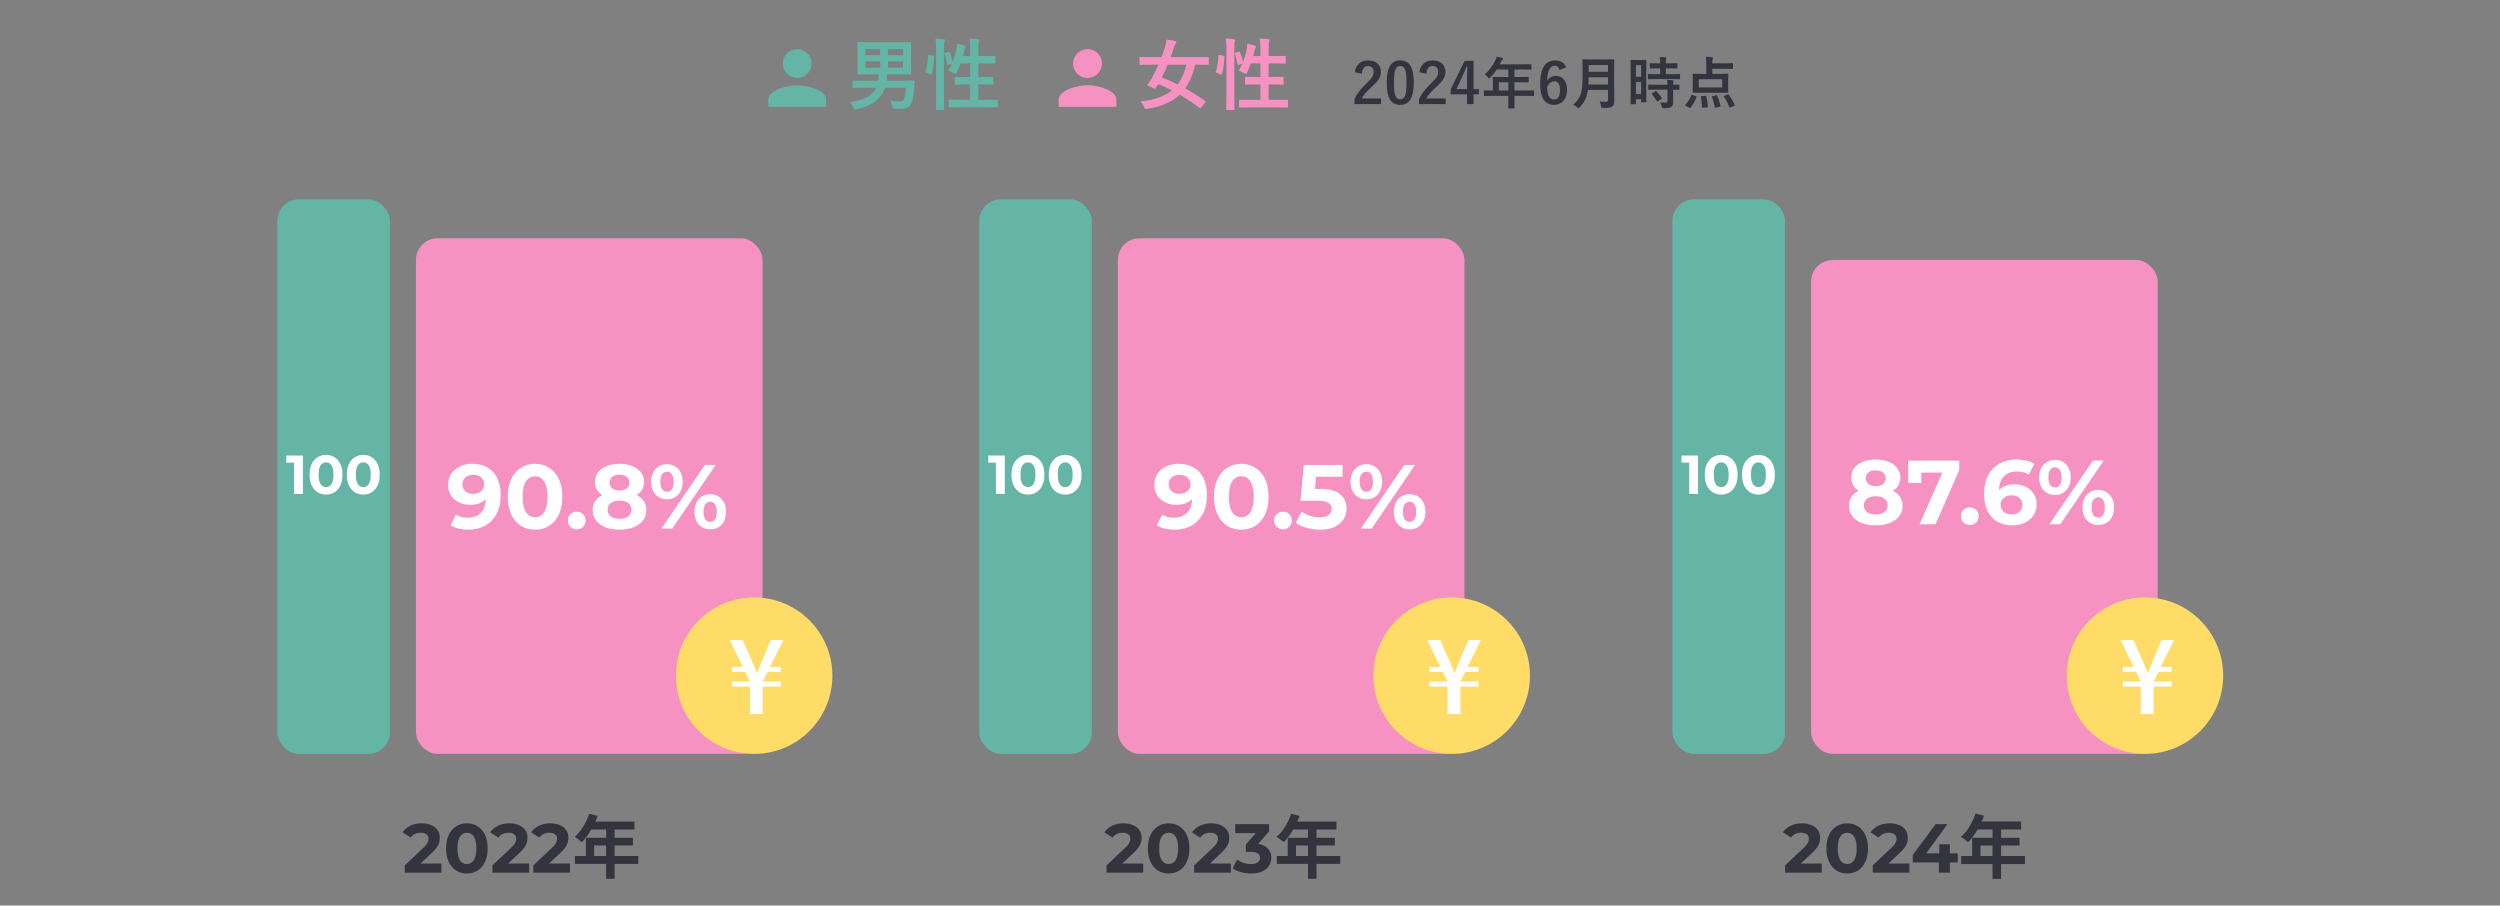 <svg width="577" height="209" viewBox="0 0 577 209" fill="none" xmlns="http://www.w3.org/2000/svg">
<rect x="0" y="0" width="577" height="209" fill="#808080" stroke="none"/>
<mask id="mask0_702_1099" style="mask-type:luminance" maskUnits="userSpaceOnUse" x="0" y="0" width="577" height="209">
<path d="M577 0H0V209H577V0Z" fill="white"/>
</mask>
<g mask="url(#mask0_702_1099)">
<path d="M93.419 201.412V199.732L97.739 195.652C98.08 195.343 98.331 195.065 98.491 194.82C98.651 194.575 98.757 194.351 98.811 194.148C98.875 193.945 98.907 193.759 98.907 193.588C98.907 193.14 98.752 192.799 98.443 192.564C98.144 192.319 97.701 192.196 97.115 192.196C96.645 192.196 96.208 192.287 95.803 192.468C95.408 192.649 95.072 192.932 94.795 193.316L92.907 192.1C93.333 191.46 93.931 190.953 94.699 190.58C95.467 190.207 96.352 190.02 97.355 190.02C98.187 190.02 98.912 190.159 99.531 190.436C100.16 190.703 100.645 191.081 100.987 191.572C101.339 192.063 101.515 192.649 101.515 193.332C101.515 193.695 101.467 194.057 101.371 194.42C101.285 194.772 101.104 195.145 100.827 195.54C100.56 195.935 100.165 196.377 99.643 196.868L96.059 200.244L95.563 199.3H101.883V201.412H93.419ZM107.752 201.604C106.835 201.604 106.013 201.38 105.288 200.932C104.563 200.473 103.992 199.812 103.576 198.948C103.16 198.084 102.952 197.039 102.952 195.812C102.952 194.585 103.16 193.54 103.576 192.676C103.992 191.812 104.563 191.156 105.288 190.708C106.013 190.249 106.835 190.02 107.752 190.02C108.68 190.02 109.501 190.249 110.216 190.708C110.941 191.156 111.512 191.812 111.928 192.676C112.344 193.54 112.552 194.585 112.552 195.812C112.552 197.039 112.344 198.084 111.928 198.948C111.512 199.812 110.941 200.473 110.216 200.932C109.501 201.38 108.68 201.604 107.752 201.604ZM107.752 199.412C108.189 199.412 108.568 199.289 108.888 199.044C109.219 198.799 109.475 198.409 109.656 197.876C109.848 197.343 109.944 196.655 109.944 195.812C109.944 194.969 109.848 194.281 109.656 193.748C109.475 193.215 109.219 192.825 108.888 192.58C108.568 192.335 108.189 192.212 107.752 192.212C107.325 192.212 106.947 192.335 106.616 192.58C106.296 192.825 106.04 193.215 105.848 193.748C105.667 194.281 105.576 194.969 105.576 195.812C105.576 196.655 105.667 197.343 105.848 197.876C106.04 198.409 106.296 198.799 106.616 199.044C106.947 199.289 107.325 199.412 107.752 199.412ZM113.653 201.412V199.732L117.973 195.652C118.314 195.343 118.565 195.065 118.725 194.82C118.885 194.575 118.992 194.351 119.045 194.148C119.109 193.945 119.141 193.759 119.141 193.588C119.141 193.14 118.986 192.799 118.677 192.564C118.378 192.319 117.936 192.196 117.349 192.196C116.88 192.196 116.442 192.287 116.037 192.468C115.642 192.649 115.306 192.932 115.029 193.316L113.141 192.1C113.568 191.46 114.165 190.953 114.933 190.58C115.701 190.207 116.586 190.02 117.589 190.02C118.421 190.02 119.146 190.159 119.765 190.436C120.394 190.703 120.88 191.081 121.221 191.572C121.573 192.063 121.749 192.649 121.749 193.332C121.749 193.695 121.701 194.057 121.605 194.42C121.52 194.772 121.338 195.145 121.061 195.54C120.794 195.935 120.4 196.377 119.877 196.868L116.293 200.244L115.797 199.3H122.117V201.412H113.653ZM123.09 201.412V199.732L127.411 195.652C127.752 195.343 128.003 195.065 128.163 194.82C128.323 194.575 128.429 194.351 128.483 194.148C128.547 193.945 128.579 193.759 128.579 193.588C128.579 193.14 128.424 192.799 128.115 192.564C127.816 192.319 127.373 192.196 126.786 192.196C126.317 192.196 125.88 192.287 125.475 192.468C125.08 192.649 124.744 192.932 124.467 193.316L122.579 192.1C123.005 191.46 123.603 190.953 124.371 190.58C125.139 190.207 126.024 190.02 127.027 190.02C127.859 190.02 128.584 190.159 129.203 190.436C129.832 190.703 130.317 191.081 130.659 191.572C131.011 192.063 131.187 192.649 131.187 193.332C131.187 193.695 131.139 194.057 131.043 194.42C130.957 194.772 130.776 195.145 130.499 195.54C130.232 195.935 129.837 196.377 129.315 196.868L125.731 200.244L125.235 199.3H131.555V201.412H123.09ZM137.12 197.572H139.888V195.14H137.12V197.572ZM147.328 197.572V199.396H141.856V202.82H139.888V199.396H132.688V197.572H135.216V193.364H139.888V191.46H136.464C135.808 192.596 135.04 193.62 134.288 194.372C133.92 194.052 133.104 193.412 132.64 193.14C134.08 191.924 135.312 189.876 136 187.812L137.936 188.308C137.792 188.756 137.616 189.188 137.408 189.62H146.448V191.46H141.856V193.364H146.08V195.14H141.856V197.572H147.328Z" fill="#34343F"/>
<rect x="64" y="46" width="26" height="128" rx="5" fill="#64B5A5"/>
<path d="M67.861 114V105.898L68.747 106.784H66.089V105.138H69.912V114H67.861ZM75.249 114.152C74.524 114.152 73.874 113.975 73.3 113.62C72.726 113.257 72.274 112.734 71.945 112.05C71.616 111.367 71.451 110.54 71.451 109.569C71.451 108.598 71.616 107.771 71.945 107.088C72.274 106.404 72.726 105.885 73.3 105.53C73.874 105.168 74.524 104.986 75.249 104.986C75.984 104.986 76.634 105.168 77.199 105.53C77.773 105.885 78.225 106.404 78.554 107.088C78.883 107.771 79.047 108.598 79.047 109.569C79.047 110.54 78.883 111.367 78.554 112.05C78.225 112.734 77.773 113.257 77.199 113.62C76.634 113.975 75.984 114.152 75.249 114.152ZM75.249 112.418C75.596 112.418 75.895 112.32 76.148 112.126C76.41 111.932 76.612 111.624 76.756 111.202C76.908 110.78 76.984 110.236 76.984 109.569C76.984 108.902 76.908 108.358 76.756 107.936C76.612 107.514 76.41 107.206 76.148 107.012C75.895 106.818 75.596 106.72 75.249 106.72C74.912 106.72 74.612 106.818 74.351 107.012C74.097 107.206 73.895 107.514 73.743 107.936C73.599 108.358 73.528 108.902 73.528 109.569C73.528 110.236 73.599 110.78 73.743 111.202C73.895 111.624 74.097 111.932 74.351 112.126C74.612 112.32 74.912 112.418 75.249 112.418ZM83.842 114.152C83.116 114.152 82.466 113.975 81.892 113.62C81.318 113.257 80.867 112.734 80.538 112.05C80.209 111.367 80.044 110.54 80.044 109.569C80.044 108.598 80.209 107.771 80.538 107.088C80.867 106.404 81.318 105.885 81.892 105.53C82.466 105.168 83.116 104.986 83.842 104.986C84.576 104.986 85.226 105.168 85.791 105.53C86.365 105.885 86.817 106.404 87.146 107.088C87.475 107.771 87.64 108.598 87.64 109.569C87.64 110.54 87.475 111.367 87.146 112.05C86.817 112.734 86.365 113.257 85.791 113.62C85.226 113.975 84.576 114.152 83.842 114.152ZM83.842 112.418C84.188 112.418 84.488 112.32 84.741 112.126C85.002 111.932 85.205 111.624 85.348 111.202C85.5 110.78 85.576 110.236 85.576 109.569C85.576 108.902 85.5 108.358 85.348 107.936C85.205 107.514 85.002 107.206 84.741 107.012C84.488 106.818 84.188 106.72 83.842 106.72C83.504 106.72 83.205 106.818 82.943 107.012C82.69 107.206 82.487 107.514 82.335 107.936C82.192 108.358 82.12 108.902 82.12 109.569C82.12 110.236 82.192 110.78 82.335 111.202C82.487 111.624 82.69 111.932 82.943 112.126C83.205 112.32 83.504 112.418 83.842 112.418Z" fill="white"/>
<rect x="96" y="55" width="80" height="119" rx="5" fill="#F592C1"/>
<path d="M108.985 107.048C110.343 107.048 111.512 107.328 112.492 107.888C113.472 108.448 114.228 109.267 114.76 110.345C115.292 111.409 115.558 112.739 115.558 114.335C115.558 116.029 115.236 117.464 114.592 118.64C113.962 119.816 113.087 120.712 111.967 121.328C110.847 121.944 109.545 122.252 108.061 122.252C107.291 122.252 106.549 122.168 105.835 122C105.121 121.832 104.505 121.58 103.987 121.244L105.247 118.745C105.653 119.025 106.087 119.221 106.549 119.333C107.011 119.431 107.494 119.48 107.998 119.48C109.258 119.48 110.259 119.095 111.001 118.325C111.757 117.555 112.135 116.414 112.135 114.902C112.135 114.65 112.128 114.37 112.114 114.062C112.1 113.754 112.065 113.446 112.009 113.138L112.933 114.02C112.695 114.566 112.359 115.028 111.925 115.406C111.491 115.77 110.987 116.05 110.413 116.246C109.839 116.428 109.195 116.519 108.481 116.519C107.543 116.519 106.689 116.33 105.919 115.952C105.163 115.574 104.554 115.042 104.092 114.356C103.644 113.67 103.42 112.865 103.42 111.941C103.42 110.933 103.665 110.065 104.155 109.337C104.659 108.609 105.331 108.049 106.171 107.657C107.025 107.251 107.963 107.048 108.985 107.048ZM109.195 109.589C108.705 109.589 108.278 109.68 107.914 109.862C107.55 110.03 107.263 110.282 107.053 110.618C106.843 110.94 106.738 111.325 106.738 111.773C106.738 112.445 106.962 112.984 107.41 113.39C107.872 113.782 108.481 113.978 109.237 113.978C109.727 113.978 110.161 113.887 110.539 113.705C110.931 113.509 111.232 113.243 111.442 112.907C111.652 112.571 111.757 112.193 111.757 111.773C111.757 111.353 111.652 110.982 111.442 110.66C111.246 110.324 110.959 110.065 110.581 109.883C110.203 109.687 109.741 109.589 109.195 109.589ZM123.49 122.252C122.286 122.252 121.208 121.958 120.256 121.37C119.304 120.768 118.555 119.9 118.009 118.766C117.463 117.632 117.19 116.26 117.19 114.65C117.19 113.04 117.463 111.668 118.009 110.534C118.555 109.4 119.304 108.539 120.256 107.951C121.208 107.349 122.286 107.048 123.49 107.048C124.708 107.048 125.786 107.349 126.724 107.951C127.676 108.539 128.425 109.4 128.971 110.534C129.517 111.668 129.79 113.04 129.79 114.65C129.79 116.26 129.517 117.632 128.971 118.766C128.425 119.9 127.676 120.768 126.724 121.37C125.786 121.958 124.708 122.252 123.49 122.252ZM123.49 119.375C124.064 119.375 124.561 119.214 124.981 118.892C125.415 118.57 125.751 118.059 125.989 117.359C126.241 116.659 126.367 115.756 126.367 114.65C126.367 113.544 126.241 112.641 125.989 111.941C125.751 111.241 125.415 110.73 124.981 110.408C124.561 110.086 124.064 109.925 123.49 109.925C122.93 109.925 122.433 110.086 121.999 110.408C121.579 110.73 121.243 111.241 120.991 111.941C120.753 112.641 120.634 113.544 120.634 114.65C120.634 115.756 120.753 116.659 120.991 117.359C121.243 118.059 121.579 118.57 121.999 118.892C122.433 119.214 122.93 119.375 123.49 119.375ZM133.108 122.168C132.548 122.168 132.065 121.979 131.659 121.601C131.267 121.209 131.071 120.712 131.071 120.11C131.071 119.508 131.267 119.025 131.659 118.661C132.065 118.283 132.548 118.094 133.108 118.094C133.682 118.094 134.165 118.283 134.557 118.661C134.949 119.025 135.145 119.508 135.145 120.11C135.145 120.712 134.949 121.209 134.557 121.601C134.165 121.979 133.682 122.168 133.108 122.168ZM142.968 122.252C141.736 122.252 140.658 122.07 139.734 121.706C138.81 121.328 138.089 120.803 137.571 120.131C137.053 119.445 136.794 118.647 136.794 117.737C136.794 116.827 137.046 116.057 137.55 115.427C138.068 114.783 138.789 114.3 139.713 113.978C140.637 113.642 141.722 113.474 142.968 113.474C144.228 113.474 145.32 113.642 146.244 113.978C147.182 114.3 147.903 114.783 148.407 115.427C148.925 116.057 149.184 116.827 149.184 117.737C149.184 118.647 148.925 119.445 148.407 120.131C147.889 120.803 147.161 121.328 146.223 121.706C145.299 122.07 144.214 122.252 142.968 122.252ZM142.968 119.753C143.822 119.753 144.494 119.564 144.984 119.186C145.488 118.808 145.74 118.29 145.74 117.632C145.74 116.974 145.488 116.463 144.984 116.099C144.494 115.721 143.822 115.532 142.968 115.532C142.128 115.532 141.463 115.721 140.973 116.099C140.483 116.463 140.238 116.974 140.238 117.632C140.238 118.29 140.483 118.808 140.973 119.186C141.463 119.564 142.128 119.753 142.968 119.753ZM142.968 115.196C141.834 115.196 140.84 115.042 139.986 114.734C139.146 114.426 138.488 113.978 138.012 113.39C137.55 112.788 137.319 112.074 137.319 111.248C137.319 110.38 137.557 109.638 138.033 109.022C138.509 108.392 139.174 107.909 140.028 107.573C140.882 107.223 141.862 107.048 142.968 107.048C144.102 107.048 145.089 107.223 145.929 107.573C146.783 107.909 147.448 108.392 147.924 109.022C148.414 109.638 148.659 110.38 148.659 111.248C148.659 112.074 148.421 112.788 147.945 113.39C147.483 113.978 146.825 114.426 145.971 114.734C145.117 115.042 144.116 115.196 142.968 115.196ZM142.968 113.201C143.682 113.201 144.242 113.04 144.648 112.718C145.068 112.396 145.278 111.955 145.278 111.395C145.278 110.807 145.061 110.352 144.627 110.03C144.207 109.708 143.654 109.547 142.968 109.547C142.296 109.547 141.75 109.708 141.33 110.03C140.91 110.352 140.7 110.807 140.7 111.395C140.7 111.955 140.903 112.396 141.309 112.718C141.715 113.04 142.268 113.201 142.968 113.201ZM152.657 122L162.695 107.3H165.194L155.156 122H152.657ZM153.938 115.238C153.224 115.238 152.594 115.077 152.048 114.755C151.502 114.419 151.068 113.95 150.746 113.348C150.438 112.732 150.284 112.011 150.284 111.185C150.284 110.359 150.438 109.645 150.746 109.043C151.068 108.441 151.502 107.972 152.048 107.636C152.594 107.3 153.224 107.132 153.938 107.132C154.652 107.132 155.282 107.3 155.828 107.636C156.374 107.972 156.801 108.441 157.109 109.043C157.417 109.645 157.571 110.359 157.571 111.185C157.571 112.011 157.417 112.732 157.109 113.348C156.801 113.95 156.374 114.419 155.828 114.755C155.282 115.077 154.652 115.238 153.938 115.238ZM153.938 113.516C154.4 113.516 154.771 113.327 155.051 112.949C155.331 112.557 155.471 111.969 155.471 111.185C155.471 110.401 155.331 109.82 155.051 109.442C154.771 109.05 154.4 108.854 153.938 108.854C153.49 108.854 153.119 109.05 152.825 109.442C152.545 109.82 152.405 110.401 152.405 111.185C152.405 111.955 152.545 112.536 152.825 112.928C153.119 113.32 153.49 113.516 153.938 113.516ZM163.913 122.168C163.213 122.168 162.583 122.007 162.023 121.685C161.477 121.349 161.05 120.88 160.742 120.278C160.434 119.662 160.28 118.941 160.28 118.115C160.28 117.289 160.434 116.575 160.742 115.973C161.05 115.371 161.477 114.902 162.023 114.566C162.583 114.23 163.213 114.062 163.913 114.062C164.641 114.062 165.278 114.23 165.824 114.566C166.37 114.902 166.797 115.371 167.105 115.973C167.413 116.575 167.567 117.289 167.567 118.115C167.567 118.941 167.413 119.662 167.105 120.278C166.797 120.88 166.37 121.349 165.824 121.685C165.278 122.007 164.641 122.168 163.913 122.168ZM163.913 120.446C164.375 120.446 164.746 120.257 165.026 119.879C165.306 119.487 165.446 118.899 165.446 118.115C165.446 117.345 165.306 116.764 165.026 116.372C164.746 115.98 164.375 115.784 163.913 115.784C163.465 115.784 163.094 115.98 162.8 116.372C162.52 116.75 162.38 117.331 162.38 118.115C162.38 118.899 162.52 119.487 162.8 119.879C163.094 120.257 163.465 120.446 163.913 120.446Z" fill="white"/>
<path d="M255.387 201.412V199.732L259.707 195.652C260.049 195.343 260.299 195.065 260.459 194.82C260.619 194.575 260.726 194.351 260.779 194.148C260.843 193.945 260.875 193.759 260.875 193.588C260.875 193.14 260.721 192.799 260.411 192.564C260.113 192.319 259.67 192.196 259.083 192.196C258.614 192.196 258.177 192.287 257.771 192.468C257.377 192.649 257.041 192.932 256.763 193.316L254.875 192.1C255.302 191.46 255.899 190.953 256.667 190.58C257.435 190.207 258.321 190.02 259.323 190.02C260.155 190.02 260.881 190.159 261.499 190.436C262.129 190.703 262.614 191.081 262.955 191.572C263.307 192.063 263.483 192.649 263.483 193.332C263.483 193.695 263.435 194.057 263.339 194.42C263.254 194.772 263.073 195.145 262.795 195.54C262.529 195.935 262.134 196.377 261.611 196.868L258.027 200.244L257.531 199.3H263.851V201.412H255.387ZM269.721 201.604C268.804 201.604 267.982 201.38 267.257 200.932C266.532 200.473 265.961 199.812 265.545 198.948C265.129 198.084 264.921 197.039 264.921 195.812C264.921 194.585 265.129 193.54 265.545 192.676C265.961 191.812 266.532 191.156 267.257 190.708C267.982 190.249 268.804 190.02 269.721 190.02C270.649 190.02 271.47 190.249 272.185 190.708C272.91 191.156 273.481 191.812 273.897 192.676C274.313 193.54 274.521 194.585 274.521 195.812C274.521 197.039 274.313 198.084 273.897 198.948C273.481 199.812 272.91 200.473 272.185 200.932C271.47 201.38 270.649 201.604 269.721 201.604ZM269.721 199.412C270.158 199.412 270.537 199.289 270.857 199.044C271.188 198.799 271.444 198.409 271.625 197.876C271.817 197.343 271.913 196.655 271.913 195.812C271.913 194.969 271.817 194.281 271.625 193.748C271.444 193.215 271.188 192.825 270.857 192.58C270.537 192.335 270.158 192.212 269.721 192.212C269.294 192.212 268.916 192.335 268.585 192.58C268.265 192.825 268.009 193.215 267.817 193.748C267.636 194.281 267.545 194.969 267.545 195.812C267.545 196.655 267.636 197.343 267.817 197.876C268.009 198.409 268.265 198.799 268.585 199.044C268.916 199.289 269.294 199.412 269.721 199.412ZM275.622 201.412V199.732L279.942 195.652C280.283 195.343 280.534 195.065 280.694 194.82C280.854 194.575 280.96 194.351 281.014 194.148C281.078 193.945 281.11 193.759 281.11 193.588C281.11 193.14 280.955 192.799 280.646 192.564C280.347 192.319 279.904 192.196 279.318 192.196C278.848 192.196 278.411 192.287 278.006 192.468C277.611 192.649 277.275 192.932 276.998 193.316L275.11 192.1C275.536 191.46 276.134 190.953 276.902 190.58C277.67 190.207 278.555 190.02 279.558 190.02C280.39 190.02 281.115 190.159 281.734 190.436C282.363 190.703 282.848 191.081 283.19 191.572C283.542 192.063 283.718 192.649 283.718 193.332C283.718 193.695 283.67 194.057 283.574 194.42C283.488 194.772 283.307 195.145 283.03 195.54C282.763 195.935 282.368 196.377 281.846 196.868L278.262 200.244L277.766 199.3H284.086V201.412H275.622ZM288.787 201.604C288.009 201.604 287.235 201.503 286.467 201.3C285.699 201.087 285.049 200.788 284.515 200.404L285.523 198.42C285.95 198.729 286.446 198.975 287.011 199.156C287.577 199.337 288.147 199.428 288.723 199.428C289.374 199.428 289.886 199.3 290.259 199.044C290.633 198.788 290.819 198.436 290.819 197.988C290.819 197.561 290.654 197.225 290.323 196.98C289.993 196.735 289.459 196.612 288.723 196.612H287.539V194.9L290.659 191.364L290.947 192.292H285.075V190.212H292.915V191.892L289.811 195.428L288.499 194.676H289.251C290.627 194.676 291.667 194.985 292.371 195.604C293.075 196.223 293.427 197.017 293.427 197.988C293.427 198.617 293.262 199.209 292.931 199.764C292.601 200.308 292.094 200.751 291.411 201.092C290.729 201.433 289.854 201.604 288.787 201.604ZM299.12 197.572H301.888V195.14H299.12V197.572ZM309.328 197.572V199.396H303.856V202.82H301.888V199.396H294.688V197.572H297.216V193.364H301.888V191.46H298.464C297.808 192.596 297.04 193.62 296.288 194.372C295.92 194.052 295.104 193.412 294.64 193.14C296.08 191.924 297.312 189.876 298 187.812L299.936 188.308C299.792 188.756 299.616 189.188 299.408 189.62H308.448V191.46H303.856V193.364H308.08V195.14H303.856V197.572H309.328Z" fill="#34343F"/>
<rect x="226" y="46" width="26" height="128" rx="5" fill="#64B5A5"/>
<path d="M229.861 114V105.898L230.747 106.784H228.089V105.138H231.912V114H229.861ZM237.249 114.152C236.524 114.152 235.874 113.975 235.3 113.62C234.726 113.257 234.274 112.734 233.945 112.05C233.616 111.367 233.451 110.54 233.451 109.569C233.451 108.598 233.616 107.771 233.945 107.088C234.274 106.404 234.726 105.885 235.3 105.53C235.874 105.168 236.524 104.986 237.249 104.986C237.984 104.986 238.634 105.168 239.199 105.53C239.773 105.885 240.224 106.404 240.554 107.088C240.883 107.771 241.047 108.598 241.047 109.569C241.047 110.54 240.883 111.367 240.554 112.05C240.224 112.734 239.773 113.257 239.199 113.62C238.634 113.975 237.984 114.152 237.249 114.152ZM237.249 112.418C237.595 112.418 237.895 112.32 238.148 112.126C238.41 111.932 238.612 111.624 238.756 111.202C238.908 110.78 238.984 110.236 238.984 109.569C238.984 108.902 238.908 108.358 238.756 107.936C238.612 107.514 238.41 107.206 238.148 107.012C237.895 106.818 237.595 106.72 237.249 106.72C236.912 106.72 236.612 106.818 236.35 107.012C236.097 107.206 235.895 107.514 235.743 107.936C235.599 108.358 235.528 108.902 235.528 109.569C235.528 110.236 235.599 110.78 235.743 111.202C235.895 111.624 236.097 111.932 236.35 112.126C236.612 112.32 236.912 112.418 237.249 112.418ZM245.842 114.152C245.116 114.152 244.466 113.975 243.892 113.62C243.318 113.257 242.867 112.734 242.538 112.05C242.208 111.367 242.044 110.54 242.044 109.569C242.044 108.598 242.208 107.771 242.538 107.088C242.867 106.404 243.318 105.885 243.892 105.53C244.466 105.168 245.116 104.986 245.842 104.986C246.576 104.986 247.226 105.168 247.791 105.53C248.365 105.885 248.817 106.404 249.146 107.088C249.475 107.771 249.64 108.598 249.64 109.569C249.64 110.54 249.475 111.367 249.146 112.05C248.817 112.734 248.365 113.257 247.791 113.62C247.226 113.975 246.576 114.152 245.842 114.152ZM245.842 112.418C246.188 112.418 246.487 112.32 246.741 112.126C247.002 111.932 247.205 111.624 247.348 111.202C247.5 110.78 247.576 110.236 247.576 109.569C247.576 108.902 247.5 108.358 247.348 107.936C247.205 107.514 247.002 107.206 246.741 107.012C246.487 106.818 246.188 106.72 245.842 106.72C245.504 106.72 245.205 106.818 244.943 107.012C244.69 107.206 244.487 107.514 244.335 107.936C244.192 108.358 244.12 108.902 244.12 109.569C244.12 110.236 244.192 110.78 244.335 111.202C244.487 111.624 244.69 111.932 244.943 112.126C245.205 112.32 245.504 112.418 245.842 112.418Z" fill="white"/>
<rect x="258" y="55" width="80" height="119" rx="5" fill="#F592C1"/>
<path d="M271.985 107.048C273.343 107.048 274.512 107.328 275.492 107.888C276.472 108.448 277.228 109.267 277.76 110.345C278.292 111.409 278.558 112.739 278.558 114.335C278.558 116.029 278.236 117.464 277.592 118.64C276.962 119.816 276.087 120.712 274.967 121.328C273.847 121.944 272.545 122.252 271.061 122.252C270.291 122.252 269.549 122.168 268.835 122C268.121 121.832 267.505 121.58 266.987 121.244L268.247 118.745C268.653 119.025 269.087 119.221 269.549 119.333C270.011 119.431 270.494 119.48 270.998 119.48C272.258 119.48 273.259 119.095 274.001 118.325C274.757 117.555 275.135 116.414 275.135 114.902C275.135 114.65 275.128 114.37 275.114 114.062C275.1 113.754 275.065 113.446 275.009 113.138L275.933 114.02C275.695 114.566 275.359 115.028 274.925 115.406C274.491 115.77 273.987 116.05 273.413 116.246C272.839 116.428 272.195 116.519 271.481 116.519C270.543 116.519 269.689 116.33 268.919 115.952C268.163 115.574 267.554 115.042 267.092 114.356C266.644 113.67 266.42 112.865 266.42 111.941C266.42 110.933 266.665 110.065 267.155 109.337C267.659 108.609 268.331 108.049 269.171 107.657C270.025 107.251 270.963 107.048 271.985 107.048ZM272.195 109.589C271.705 109.589 271.278 109.68 270.914 109.862C270.55 110.03 270.263 110.282 270.053 110.618C269.843 110.94 269.738 111.325 269.738 111.773C269.738 112.445 269.962 112.984 270.41 113.39C270.872 113.782 271.481 113.978 272.237 113.978C272.727 113.978 273.161 113.887 273.539 113.705C273.931 113.509 274.232 113.243 274.442 112.907C274.652 112.571 274.757 112.193 274.757 111.773C274.757 111.353 274.652 110.982 274.442 110.66C274.246 110.324 273.959 110.065 273.581 109.883C273.203 109.687 272.741 109.589 272.195 109.589ZM286.49 122.252C285.286 122.252 284.208 121.958 283.256 121.37C282.304 120.768 281.555 119.9 281.009 118.766C280.463 117.632 280.19 116.26 280.19 114.65C280.19 113.04 280.463 111.668 281.009 110.534C281.555 109.4 282.304 108.539 283.256 107.951C284.208 107.349 285.286 107.048 286.49 107.048C287.708 107.048 288.786 107.349 289.724 107.951C290.676 108.539 291.425 109.4 291.971 110.534C292.517 111.668 292.79 113.04 292.79 114.65C292.79 116.26 292.517 117.632 291.971 118.766C291.425 119.9 290.676 120.768 289.724 121.37C288.786 121.958 287.708 122.252 286.49 122.252ZM286.49 119.375C287.064 119.375 287.561 119.214 287.981 118.892C288.415 118.57 288.751 118.059 288.989 117.359C289.241 116.659 289.367 115.756 289.367 114.65C289.367 113.544 289.241 112.641 288.989 111.941C288.751 111.241 288.415 110.73 287.981 110.408C287.561 110.086 287.064 109.925 286.49 109.925C285.93 109.925 285.433 110.086 284.999 110.408C284.579 110.73 284.243 111.241 283.991 111.941C283.753 112.641 283.634 113.544 283.634 114.65C283.634 115.756 283.753 116.659 283.991 117.359C284.243 118.059 284.579 118.57 284.999 118.892C285.433 119.214 285.93 119.375 286.49 119.375ZM296.108 122.168C295.548 122.168 295.065 121.979 294.659 121.601C294.267 121.209 294.071 120.712 294.071 120.11C294.071 119.508 294.267 119.025 294.659 118.661C295.065 118.283 295.548 118.094 296.108 118.094C296.682 118.094 297.165 118.283 297.557 118.661C297.949 119.025 298.145 119.508 298.145 120.11C298.145 120.712 297.949 121.209 297.557 121.601C297.165 121.979 296.682 122.168 296.108 122.168ZM304.67 122.252C303.648 122.252 302.633 122.119 301.625 121.853C300.631 121.573 299.777 121.181 299.063 120.677L300.407 118.073C300.967 118.479 301.611 118.801 302.339 119.039C303.081 119.277 303.83 119.396 304.586 119.396C305.44 119.396 306.112 119.228 306.602 118.892C307.092 118.556 307.337 118.087 307.337 117.485C307.337 117.107 307.239 116.771 307.043 116.477C306.847 116.183 306.497 115.959 305.993 115.805C305.503 115.651 304.81 115.574 303.914 115.574H300.155L300.911 107.3H309.878V110.03H302.129L303.893 108.476L303.368 114.377L301.604 112.823H304.712C306.168 112.823 307.337 113.026 308.219 113.432C309.115 113.824 309.766 114.363 310.172 115.049C310.578 115.735 310.781 116.512 310.781 117.38C310.781 118.248 310.564 119.053 310.13 119.795C309.696 120.523 309.024 121.118 308.114 121.58C307.218 122.028 306.07 122.252 304.67 122.252ZM314.078 122L324.116 107.3H326.615L316.577 122H314.078ZM315.359 115.238C314.645 115.238 314.015 115.077 313.469 114.755C312.923 114.419 312.489 113.95 312.167 113.348C311.859 112.732 311.705 112.011 311.705 111.185C311.705 110.359 311.859 109.645 312.167 109.043C312.489 108.441 312.923 107.972 313.469 107.636C314.015 107.3 314.645 107.132 315.359 107.132C316.073 107.132 316.703 107.3 317.249 107.636C317.795 107.972 318.222 108.441 318.53 109.043C318.838 109.645 318.992 110.359 318.992 111.185C318.992 112.011 318.838 112.732 318.53 113.348C318.222 113.95 317.795 114.419 317.249 114.755C316.703 115.077 316.073 115.238 315.359 115.238ZM315.359 113.516C315.821 113.516 316.192 113.327 316.472 112.949C316.752 112.557 316.892 111.969 316.892 111.185C316.892 110.401 316.752 109.82 316.472 109.442C316.192 109.05 315.821 108.854 315.359 108.854C314.911 108.854 314.54 109.05 314.246 109.442C313.966 109.82 313.826 110.401 313.826 111.185C313.826 111.955 313.966 112.536 314.246 112.928C314.54 113.32 314.911 113.516 315.359 113.516ZM325.334 122.168C324.634 122.168 324.004 122.007 323.444 121.685C322.898 121.349 322.471 120.88 322.163 120.278C321.855 119.662 321.701 118.941 321.701 118.115C321.701 117.289 321.855 116.575 322.163 115.973C322.471 115.371 322.898 114.902 323.444 114.566C324.004 114.23 324.634 114.062 325.334 114.062C326.062 114.062 326.699 114.23 327.245 114.566C327.791 114.902 328.218 115.371 328.526 115.973C328.834 116.575 328.988 117.289 328.988 118.115C328.988 118.941 328.834 119.662 328.526 120.278C328.218 120.88 327.791 121.349 327.245 121.685C326.699 122.007 326.062 122.168 325.334 122.168ZM325.334 120.446C325.796 120.446 326.167 120.257 326.447 119.879C326.727 119.487 326.867 118.899 326.867 118.115C326.867 117.345 326.727 116.764 326.447 116.372C326.167 115.98 325.796 115.784 325.334 115.784C324.886 115.784 324.515 115.98 324.221 116.372C323.941 116.75 323.801 117.331 323.801 118.115C323.801 118.899 323.941 119.487 324.221 119.879C324.515 120.257 324.886 120.446 325.334 120.446Z" fill="white"/>
<path d="M411.997 201.412V199.732L416.317 195.652C416.658 195.343 416.909 195.065 417.069 194.82C417.229 194.575 417.335 194.351 417.389 194.148C417.453 193.945 417.485 193.759 417.485 193.588C417.485 193.14 417.33 192.799 417.021 192.564C416.722 192.319 416.279 192.196 415.693 192.196C415.223 192.196 414.786 192.287 414.381 192.468C413.986 192.649 413.65 192.932 413.373 193.316L411.485 192.1C411.911 191.46 412.509 190.953 413.277 190.58C414.045 190.207 414.93 190.02 415.933 190.02C416.765 190.02 417.49 190.159 418.109 190.436C418.738 190.703 419.223 191.081 419.565 191.572C419.917 192.063 420.093 192.649 420.093 193.332C420.093 193.695 420.045 194.057 419.949 194.42C419.863 194.772 419.682 195.145 419.405 195.54C419.138 195.935 418.743 196.377 418.221 196.868L414.637 200.244L414.141 199.3H420.461V201.412H411.997ZM426.33 201.604C425.413 201.604 424.592 201.38 423.866 200.932C423.141 200.473 422.57 199.812 422.154 198.948C421.738 198.084 421.53 197.039 421.53 195.812C421.53 194.585 421.738 193.54 422.154 192.676C422.57 191.812 423.141 191.156 423.866 190.708C424.592 190.249 425.413 190.02 426.33 190.02C427.258 190.02 428.08 190.249 428.794 190.708C429.52 191.156 430.09 191.812 430.506 192.676C430.922 193.54 431.13 194.585 431.13 195.812C431.13 197.039 430.922 198.084 430.506 198.948C430.09 199.812 429.52 200.473 428.794 200.932C428.08 201.38 427.258 201.604 426.33 201.604ZM426.33 199.412C426.768 199.412 427.146 199.289 427.466 199.044C427.797 198.799 428.053 198.409 428.234 197.876C428.426 197.343 428.522 196.655 428.522 195.812C428.522 194.969 428.426 194.281 428.234 193.748C428.053 193.215 427.797 192.825 427.466 192.58C427.146 192.335 426.768 192.212 426.33 192.212C425.904 192.212 425.525 192.335 425.194 192.58C424.874 192.825 424.618 193.215 424.426 193.748C424.245 194.281 424.154 194.969 424.154 195.812C424.154 196.655 424.245 197.343 424.426 197.876C424.618 198.409 424.874 198.799 425.194 199.044C425.525 199.289 425.904 199.412 426.33 199.412ZM432.231 201.412V199.732L436.551 195.652C436.892 195.343 437.143 195.065 437.303 194.82C437.463 194.575 437.57 194.351 437.623 194.148C437.687 193.945 437.719 193.759 437.719 193.588C437.719 193.14 437.564 192.799 437.255 192.564C436.956 192.319 436.514 192.196 435.927 192.196C435.458 192.196 435.02 192.287 434.615 192.468C434.22 192.649 433.884 192.932 433.607 193.316L431.719 192.1C432.146 191.46 432.743 190.953 433.511 190.58C434.279 190.207 435.164 190.02 436.167 190.02C436.999 190.02 437.724 190.159 438.343 190.436C438.972 190.703 439.458 191.081 439.799 191.572C440.151 192.063 440.327 192.649 440.327 193.332C440.327 193.695 440.279 194.057 440.183 194.42C440.098 194.772 439.916 195.145 439.639 195.54C439.372 195.935 438.978 196.377 438.455 196.868L434.871 200.244L434.375 199.3H440.695V201.412H432.231ZM441.465 199.06V197.316L446.745 190.212H449.465L444.297 197.316L443.033 196.948H451.849V199.06H441.465ZM447.497 201.412V199.06L447.577 196.948V194.852H450.025V201.412H447.497ZM455.968 187.764L457.92 188.26C457.072 190.644 455.664 192.948 454.24 194.388C453.872 194.052 453.056 193.412 452.592 193.14C454.032 191.892 455.28 189.844 455.968 187.764ZM456.304 189.588H466.48V191.444H455.376L456.304 189.588ZM455.168 193.364H466.112V195.156H457.104V198.516H455.168V193.364ZM452.64 197.572H467.36V199.428H452.64V197.572ZM459.872 190.548H461.856V202.852H459.872V190.548Z" fill="#34343F"/>
<rect x="386" y="46" width="26" height="128" rx="5" fill="#64B5A5"/>
<path d="M389.861 114V105.898L390.747 106.784H388.089V105.138H391.912V114H389.861ZM397.249 114.152C396.524 114.152 395.874 113.975 395.3 113.62C394.726 113.257 394.274 112.734 393.945 112.05C393.616 111.367 393.451 110.54 393.451 109.569C393.451 108.598 393.616 107.771 393.945 107.088C394.274 106.404 394.726 105.885 395.3 105.53C395.874 105.168 396.524 104.986 397.249 104.986C397.984 104.986 398.634 105.168 399.199 105.53C399.773 105.885 400.225 106.404 400.554 107.088C400.883 107.771 401.047 108.598 401.047 109.569C401.047 110.54 400.883 111.367 400.554 112.05C400.225 112.734 399.773 113.257 399.199 113.62C398.634 113.975 397.984 114.152 397.249 114.152ZM397.249 112.418C397.595 112.418 397.895 112.32 398.148 112.126C398.41 111.932 398.612 111.624 398.756 111.202C398.908 110.78 398.984 110.236 398.984 109.569C398.984 108.902 398.908 108.358 398.756 107.936C398.612 107.514 398.41 107.206 398.148 107.012C397.895 106.818 397.595 106.72 397.249 106.72C396.912 106.72 396.612 106.818 396.351 107.012C396.097 107.206 395.895 107.514 395.743 107.936C395.599 108.358 395.528 108.902 395.528 109.569C395.528 110.236 395.599 110.78 395.743 111.202C395.895 111.624 396.097 111.932 396.351 112.126C396.612 112.32 396.912 112.418 397.249 112.418ZM405.842 114.152C405.116 114.152 404.466 113.975 403.892 113.62C403.318 113.257 402.867 112.734 402.538 112.05C402.208 111.367 402.044 110.54 402.044 109.569C402.044 108.598 402.208 107.771 402.538 107.088C402.867 106.404 403.318 105.885 403.892 105.53C404.466 105.168 405.116 104.986 405.842 104.986C406.576 104.986 407.226 105.168 407.792 105.53C408.365 105.885 408.817 106.404 409.146 107.088C409.475 107.771 409.64 108.598 409.64 109.569C409.64 110.54 409.475 111.367 409.146 112.05C408.817 112.734 408.365 113.257 407.792 113.62C407.226 113.975 406.576 114.152 405.842 114.152ZM405.842 112.418C406.188 112.418 406.488 112.32 406.741 112.126C407.002 111.932 407.205 111.624 407.348 111.202C407.5 110.78 407.576 110.236 407.576 109.569C407.576 108.902 407.5 108.358 407.348 107.936C407.205 107.514 407.002 107.206 406.741 107.012C406.488 106.818 406.188 106.72 405.842 106.72C405.504 106.72 405.205 106.818 404.943 107.012C404.69 107.206 404.487 107.514 404.335 107.936C404.192 108.358 404.12 108.902 404.12 109.569C404.12 110.236 404.192 110.78 404.335 111.202C404.487 111.624 404.69 111.932 404.943 112.126C405.205 112.32 405.504 112.418 405.842 112.418Z" fill="white"/>
<rect x="418" y="60" width="80" height="114" rx="5" fill="#F592C1"/>
<path d="M432.909 121.252C431.677 121.252 430.599 121.07 429.675 120.706C428.751 120.328 428.03 119.803 427.512 119.131C426.994 118.445 426.735 117.647 426.735 116.737C426.735 115.827 426.987 115.057 427.491 114.427C428.009 113.783 428.73 113.3 429.654 112.978C430.578 112.642 431.663 112.474 432.909 112.474C434.169 112.474 435.261 112.642 436.185 112.978C437.123 113.3 437.844 113.783 438.348 114.427C438.866 115.057 439.125 115.827 439.125 116.737C439.125 117.647 438.866 118.445 438.348 119.131C437.83 119.803 437.102 120.328 436.164 120.706C435.24 121.07 434.155 121.252 432.909 121.252ZM432.909 118.753C433.763 118.753 434.435 118.564 434.925 118.186C435.429 117.808 435.681 117.29 435.681 116.632C435.681 115.974 435.429 115.463 434.925 115.099C434.435 114.721 433.763 114.532 432.909 114.532C432.069 114.532 431.404 114.721 430.914 115.099C430.424 115.463 430.179 115.974 430.179 116.632C430.179 117.29 430.424 117.808 430.914 118.186C431.404 118.564 432.069 118.753 432.909 118.753ZM432.909 114.196C431.775 114.196 430.781 114.042 429.927 113.734C429.087 113.426 428.429 112.978 427.953 112.39C427.491 111.788 427.26 111.074 427.26 110.248C427.26 109.38 427.498 108.638 427.974 108.022C428.45 107.392 429.115 106.909 429.969 106.573C430.823 106.223 431.803 106.048 432.909 106.048C434.043 106.048 435.03 106.223 435.87 106.573C436.724 106.909 437.389 107.392 437.865 108.022C438.355 108.638 438.6 109.38 438.6 110.248C438.6 111.074 438.362 111.788 437.886 112.39C437.424 112.978 436.766 113.426 435.912 113.734C435.058 114.042 434.057 114.196 432.909 114.196ZM432.909 112.201C433.623 112.201 434.183 112.04 434.589 111.718C435.009 111.396 435.219 110.955 435.219 110.395C435.219 109.807 435.002 109.352 434.568 109.03C434.148 108.708 433.595 108.547 432.909 108.547C432.237 108.547 431.691 108.708 431.271 109.03C430.851 109.352 430.641 109.807 430.641 110.395C430.641 110.955 430.844 111.396 431.25 111.718C431.656 112.04 432.209 112.201 432.909 112.201ZM443.034 121L448.956 107.602L449.838 109.072H441.921L443.433 107.476V111.466H440.409V106.3H452.19V108.505L446.73 121H443.034ZM454.632 121.168C454.072 121.168 453.589 120.979 453.183 120.601C452.791 120.209 452.595 119.712 452.595 119.11C452.595 118.508 452.791 118.025 453.183 117.661C453.589 117.283 454.072 117.094 454.632 117.094C455.206 117.094 455.689 117.283 456.081 117.661C456.473 118.025 456.669 118.508 456.669 119.11C456.669 119.712 456.473 120.209 456.081 120.601C455.689 120.979 455.206 121.168 454.632 121.168ZM464.502 121.252C463.158 121.252 461.989 120.972 460.995 120.412C460.015 119.852 459.259 119.033 458.727 117.955C458.195 116.877 457.929 115.547 457.929 113.965C457.929 112.271 458.244 110.836 458.874 109.66C459.518 108.484 460.4 107.588 461.52 106.972C462.654 106.356 463.956 106.048 465.426 106.048C466.21 106.048 466.959 106.132 467.673 106.3C468.387 106.468 469.003 106.72 469.521 107.056L468.261 109.555C467.855 109.275 467.421 109.086 466.959 108.988C466.497 108.876 466.014 108.82 465.51 108.82C464.236 108.82 463.228 109.205 462.486 109.975C461.744 110.745 461.373 111.886 461.373 113.398C461.373 113.65 461.373 113.93 461.373 114.238C461.387 114.546 461.429 114.854 461.499 115.162L460.554 114.28C460.82 113.734 461.163 113.279 461.583 112.915C462.003 112.537 462.5 112.257 463.074 112.075C463.662 111.879 464.306 111.781 465.006 111.781C465.958 111.781 466.812 111.97 467.568 112.348C468.324 112.726 468.926 113.258 469.374 113.944C469.836 114.63 470.067 115.435 470.067 116.359C470.067 117.353 469.815 118.221 469.311 118.963C468.821 119.691 468.156 120.258 467.316 120.664C466.49 121.056 465.552 121.252 464.502 121.252ZM464.313 118.711C464.789 118.711 465.209 118.627 465.573 118.459C465.951 118.277 466.245 118.018 466.455 117.682C466.665 117.346 466.77 116.961 466.77 116.527C466.77 115.855 466.539 115.323 466.077 114.931C465.629 114.525 465.027 114.322 464.271 114.322C463.767 114.322 463.326 114.42 462.948 114.616C462.57 114.798 462.269 115.057 462.045 115.393C461.835 115.715 461.73 116.093 461.73 116.527C461.73 116.947 461.835 117.325 462.045 117.661C462.255 117.983 462.549 118.242 462.927 118.438C463.305 118.62 463.767 118.711 464.313 118.711ZM473.011 121L483.049 106.3H485.548L475.51 121H473.011ZM474.292 114.238C473.578 114.238 472.948 114.077 472.402 113.755C471.856 113.419 471.422 112.95 471.1 112.348C470.792 111.732 470.638 111.011 470.638 110.185C470.638 109.359 470.792 108.645 471.1 108.043C471.422 107.441 471.856 106.972 472.402 106.636C472.948 106.3 473.578 106.132 474.292 106.132C475.006 106.132 475.636 106.3 476.182 106.636C476.728 106.972 477.155 107.441 477.463 108.043C477.771 108.645 477.925 109.359 477.925 110.185C477.925 111.011 477.771 111.732 477.463 112.348C477.155 112.95 476.728 113.419 476.182 113.755C475.636 114.077 475.006 114.238 474.292 114.238ZM474.292 112.516C474.754 112.516 475.125 112.327 475.405 111.949C475.685 111.557 475.825 110.969 475.825 110.185C475.825 109.401 475.685 108.82 475.405 108.442C475.125 108.05 474.754 107.854 474.292 107.854C473.844 107.854 473.473 108.05 473.179 108.442C472.899 108.82 472.759 109.401 472.759 110.185C472.759 110.955 472.899 111.536 473.179 111.928C473.473 112.32 473.844 112.516 474.292 112.516ZM484.267 121.168C483.567 121.168 482.937 121.007 482.377 120.685C481.831 120.349 481.404 119.88 481.096 119.278C480.788 118.662 480.634 117.941 480.634 117.115C480.634 116.289 480.788 115.575 481.096 114.973C481.404 114.371 481.831 113.902 482.377 113.566C482.937 113.23 483.567 113.062 484.267 113.062C484.995 113.062 485.632 113.23 486.178 113.566C486.724 113.902 487.151 114.371 487.459 114.973C487.767 115.575 487.921 116.289 487.921 117.115C487.921 117.941 487.767 118.662 487.459 119.278C487.151 119.88 486.724 120.349 486.178 120.685C485.632 121.007 484.995 121.168 484.267 121.168ZM484.267 119.446C484.729 119.446 485.1 119.257 485.38 118.879C485.66 118.487 485.8 117.899 485.8 117.115C485.8 116.345 485.66 115.764 485.38 115.372C485.1 114.98 484.729 114.784 484.267 114.784C483.819 114.784 483.448 114.98 483.154 115.372C482.874 115.75 482.734 116.331 482.734 117.115C482.734 117.899 482.874 118.487 483.154 118.879C483.448 119.257 483.819 119.446 484.267 119.446Z" fill="white"/>
<circle cx="174.056" cy="155.944" r="18.056" fill="#FFDC67"/>
<path d="M180.79 147.725L177.707 153.913H180.239V155.058H177.179L176.1 157.26V157.304H180.239V158.449H176.056V164.812H173.105V158.449H168.943V157.304H173.039V157.26L172.004 155.058H168.943V153.913H171.431L168.415 147.725H171.409L174.096 153.824C174.316 154.331 174.514 154.815 174.712 155.366C174.933 154.837 175.109 154.309 175.329 153.802L177.905 147.725H180.79Z" fill="white"/>
<circle cx="335.056" cy="155.944" r="18.056" fill="#FFDC67"/>
<path d="M341.79 147.725L338.707 153.913H341.239V155.058H338.179L337.1 157.26V157.304H341.239V158.449H337.056V164.812H334.105V158.449H329.943V157.304H334.039V157.26L333.004 155.058H329.943V153.913H332.431L329.415 147.725H332.409L335.096 153.824C335.316 154.331 335.514 154.815 335.712 155.366C335.933 154.837 336.109 154.309 336.329 153.802L338.905 147.725H341.79Z" fill="white"/>
<circle cx="495.056" cy="155.944" r="18.056" fill="#FFDC67"/>
<path d="M501.79 147.725L498.707 153.913H501.239V155.058H498.179L497.1 157.26V157.304H501.239V158.449H497.056V164.812H494.105V158.449H489.943V157.304H494.039V157.26L493.004 155.058H489.943V153.913H492.431L489.415 147.725H492.409L495.096 153.824C495.316 154.331 495.514 154.815 495.712 155.366C495.933 154.837 496.109 154.309 496.329 153.802L498.905 147.725H501.79Z" fill="white"/>
</g>
<path d="M209.058 20.256H204.234C203.298 23.01 201.102 24.414 197.772 25.206C197.556 25.26 197.43 25.278 197.34 25.278C197.178 25.278 197.124 25.152 196.962 24.81C196.746 24.36 196.422 23.91 196.116 23.622C199.248 23.082 201.246 22.326 202.164 20.256H199.32C197.61 20.256 197.052 20.292 196.944 20.292C196.764 20.292 196.746 20.274 196.746 20.112V18.78C196.746 18.6 196.764 18.582 196.944 18.582C197.052 18.582 197.61 18.618 199.32 18.618H202.632C202.722 18.132 202.776 17.646 202.794 17.16H200.616C198.852 17.16 198.222 17.196 198.114 17.196C197.916 17.196 197.898 17.178 197.898 16.998C197.898 16.872 197.934 16.368 197.934 15.162V11.742C197.934 10.554 197.898 10.032 197.898 9.906C197.898 9.726 197.916 9.708 198.114 9.708C198.222 9.708 198.852 9.744 200.616 9.744H207.6C209.364 9.744 209.976 9.708 210.102 9.708C210.282 9.708 210.3 9.726 210.3 9.906C210.3 10.014 210.264 10.554 210.264 11.742V15.162C210.264 16.368 210.3 16.89 210.3 16.998C210.3 17.178 210.282 17.196 210.102 17.196C209.976 17.196 209.364 17.16 207.6 17.16H204.774C204.738 17.304 204.72 17.52 204.684 17.88C204.666 18.132 204.63 18.384 204.594 18.618H208.464C210.174 18.618 210.768 18.582 210.876 18.582C211.056 18.582 211.11 18.636 211.092 18.816L210.984 20.49C210.84 22.326 210.57 23.568 210.156 24.144C209.652 24.9 208.932 25.116 207.852 25.116C207.384 25.116 207.078 25.116 206.556 25.08C206.052 25.044 206.034 25.044 205.908 24.468C205.8 23.982 205.62 23.514 205.458 23.226C206.322 23.334 206.898 23.388 207.528 23.388C208.212 23.388 208.554 23.208 208.716 22.74C208.86 22.344 209.004 21.174 209.058 20.256ZM208.428 15.612V14.172H204.954V15.612H208.428ZM208.428 11.31H204.954V12.732H208.428V11.31ZM199.77 15.612H203.154V14.172H199.77V15.612ZM199.77 12.732H203.154V11.31H199.77V12.732ZM218.166 12.192L218.868 11.958C219.066 11.886 219.12 11.904 219.192 12.066C219.444 12.75 219.732 13.542 219.894 14.28C220.272 13.308 220.578 12.282 220.74 11.364C220.794 11.04 220.848 10.608 220.866 10.068C221.46 10.176 222.234 10.392 222.594 10.518C222.828 10.608 222.9 10.68 222.9 10.77C222.9 10.896 222.864 10.932 222.792 11.022C222.684 11.166 222.612 11.364 222.576 11.58C222.486 12.012 222.378 12.462 222.252 12.93H223.908V11.634C223.908 10.356 223.872 9.798 223.764 8.916C224.448 8.934 225.114 8.97 225.726 9.042C225.906 9.06 226.014 9.132 226.014 9.222C226.014 9.348 225.96 9.456 225.924 9.582C225.834 9.852 225.798 10.266 225.798 11.58V12.93H227.31C228.912 12.93 229.452 12.894 229.56 12.894C229.74 12.894 229.758 12.912 229.758 13.092V14.478C229.758 14.658 229.74 14.676 229.56 14.676C229.452 14.676 228.912 14.64 227.31 14.64H225.798V17.772H226.77C228.39 17.772 228.948 17.736 229.056 17.736C229.236 17.736 229.254 17.754 229.254 17.934V19.338C229.254 19.518 229.236 19.536 229.056 19.536C228.948 19.536 228.39 19.5 226.77 19.5H225.798V23.046H227.616C229.38 23.046 229.974 23.01 230.082 23.01C230.262 23.01 230.28 23.028 230.28 23.208V24.594C230.28 24.792 230.262 24.81 230.082 24.81C229.974 24.81 229.38 24.774 227.616 24.774H221.64C219.876 24.774 219.264 24.81 219.174 24.81C218.994 24.81 218.976 24.792 218.976 24.594V23.208C218.976 23.028 218.994 23.01 219.174 23.01C219.264 23.01 219.876 23.046 221.64 23.046H223.908V19.5H222.828C221.208 19.5 220.668 19.536 220.542 19.536C220.362 19.536 220.344 19.518 220.344 19.338V17.934C220.344 17.754 220.362 17.736 220.542 17.736C220.668 17.736 221.208 17.772 222.828 17.772H223.908V14.64H221.694C221.442 15.36 221.136 16.08 220.83 16.71C220.686 16.98 220.614 17.088 220.506 17.088C220.434 17.088 220.326 17.016 220.164 16.908C219.75 16.638 219.246 16.422 218.868 16.314C219.174 15.828 219.462 15.27 219.714 14.676L218.958 14.946C218.724 15.036 218.67 15.036 218.634 14.838C218.49 14.01 218.256 13.182 217.986 12.498C217.914 12.3 217.932 12.264 218.166 12.192ZM216.06 22.056V11.634C216.06 10.356 216.042 9.78 215.916 8.916C216.6 8.934 217.212 8.97 217.806 9.042C217.986 9.06 218.094 9.15 218.094 9.24C218.094 9.366 218.058 9.456 218.004 9.582C217.914 9.816 217.878 10.266 217.878 11.58V22.038C217.878 24.072 217.914 25.098 217.914 25.188C217.914 25.386 217.896 25.404 217.716 25.404H216.222C216.042 25.404 216.024 25.386 216.024 25.188C216.024 25.098 216.06 24.072 216.06 22.056ZM214.494 12.696L215.34 12.876C215.574 12.93 215.61 12.966 215.592 13.164C215.52 14.64 215.376 15.99 215.016 17.106C214.962 17.286 214.926 17.25 214.728 17.178L213.828 16.818C213.594 16.728 213.576 16.638 213.63 16.458C213.936 15.486 214.134 14.244 214.206 12.804C214.206 12.624 214.242 12.642 214.494 12.696Z" fill="#64B5A5"/>
<g clip-path="url(#clip0_702_1099)">
<path d="M184 18C185.842 18 187.333 16.508 187.333 14.667C187.333 12.825 185.842 11.333 184 11.333C182.158 11.333 180.667 12.825 180.667 14.667C180.667 16.508 182.158 18 184 18ZM184 19.667C181.775 19.667 177.333 20.783 177.333 23V24.667H190.667V23C190.667 20.783 186.225 19.667 184 19.667Z" fill="#64B5A5"/>
</g>
<path d="M278.182 23.658L277.228 24.792C277.066 25.008 277.012 25.026 276.85 24.9C275.374 23.802 273.844 22.776 272.26 21.858C270.46 23.568 268.03 24.63 264.808 25.116C264.628 25.134 264.502 25.134 264.412 25.134C264.232 25.134 264.16 25.008 264.016 24.648C263.8 24.126 263.494 23.658 263.224 23.37C266.374 23.1 268.732 22.272 270.46 20.85C269.416 20.31 268.372 19.842 267.31 19.41C267.13 19.698 266.914 20.04 266.716 20.328C266.59 20.508 266.554 20.508 266.338 20.4L265.042 19.824C264.808 19.734 264.772 19.662 264.898 19.482C265.33 18.906 265.672 18.366 265.924 17.916C266.41 17.016 266.914 15.99 267.382 14.928H265.438C263.836 14.928 263.296 14.964 263.188 14.964C263.008 14.964 262.99 14.946 262.99 14.766V13.362C262.99 13.164 263.008 13.146 263.188 13.146C263.296 13.146 263.836 13.182 265.438 13.182H268.102C268.408 12.39 268.66 11.616 268.876 10.896C269.056 10.284 269.182 9.69 269.254 9.132C269.956 9.204 270.658 9.33 271.198 9.474C271.432 9.528 271.504 9.636 271.504 9.78C271.504 9.906 271.432 9.996 271.306 10.14C271.162 10.32 271.072 10.554 270.928 10.968C270.694 11.724 270.442 12.462 270.19 13.182H276.508C278.11 13.182 278.65 13.146 278.758 13.146C278.956 13.146 278.974 13.164 278.974 13.362V14.766C278.974 14.946 278.956 14.964 278.758 14.964C278.65 14.964 278.11 14.928 276.508 14.928H275.824C275.338 17.124 274.6 18.924 273.538 20.4C275.068 21.246 276.616 22.236 278.2 23.316C278.362 23.424 278.344 23.46 278.182 23.658ZM273.808 14.928H269.506C269.074 15.972 268.624 16.944 268.138 17.88C269.362 18.33 270.568 18.87 271.792 19.482C272.728 18.258 273.394 16.746 273.808 14.928ZM285.166 12.192L285.868 11.958C286.066 11.886 286.12 11.904 286.192 12.066C286.444 12.75 286.732 13.542 286.894 14.28C287.272 13.308 287.578 12.282 287.74 11.364C287.794 11.04 287.848 10.608 287.866 10.068C288.46 10.176 289.234 10.392 289.594 10.518C289.828 10.608 289.9 10.68 289.9 10.77C289.9 10.896 289.864 10.932 289.792 11.022C289.684 11.166 289.612 11.364 289.576 11.58C289.486 12.012 289.378 12.462 289.252 12.93H290.908V11.634C290.908 10.356 290.872 9.798 290.764 8.916C291.448 8.934 292.114 8.97 292.726 9.042C292.906 9.06 293.014 9.132 293.014 9.222C293.014 9.348 292.96 9.456 292.924 9.582C292.834 9.852 292.798 10.266 292.798 11.58V12.93H294.31C295.912 12.93 296.452 12.894 296.56 12.894C296.74 12.894 296.758 12.912 296.758 13.092V14.478C296.758 14.658 296.74 14.676 296.56 14.676C296.452 14.676 295.912 14.64 294.31 14.64H292.798V17.772H293.77C295.39 17.772 295.948 17.736 296.056 17.736C296.236 17.736 296.254 17.754 296.254 17.934V19.338C296.254 19.518 296.236 19.536 296.056 19.536C295.948 19.536 295.39 19.5 293.77 19.5H292.798V23.046H294.616C296.38 23.046 296.974 23.01 297.082 23.01C297.262 23.01 297.28 23.028 297.28 23.208V24.594C297.28 24.792 297.262 24.81 297.082 24.81C296.974 24.81 296.38 24.774 294.616 24.774H288.64C286.876 24.774 286.264 24.81 286.174 24.81C285.994 24.81 285.976 24.792 285.976 24.594V23.208C285.976 23.028 285.994 23.01 286.174 23.01C286.264 23.01 286.876 23.046 288.64 23.046H290.908V19.5H289.828C288.208 19.5 287.668 19.536 287.542 19.536C287.362 19.536 287.344 19.518 287.344 19.338V17.934C287.344 17.754 287.362 17.736 287.542 17.736C287.668 17.736 288.208 17.772 289.828 17.772H290.908V14.64H288.694C288.442 15.36 288.136 16.08 287.83 16.71C287.686 16.98 287.614 17.088 287.506 17.088C287.434 17.088 287.326 17.016 287.164 16.908C286.75 16.638 286.246 16.422 285.868 16.314C286.174 15.828 286.462 15.27 286.714 14.676L285.958 14.946C285.724 15.036 285.67 15.036 285.634 14.838C285.49 14.01 285.256 13.182 284.986 12.498C284.914 12.3 284.932 12.264 285.166 12.192ZM283.06 22.056V11.634C283.06 10.356 283.042 9.78 282.916 8.916C283.6 8.934 284.212 8.97 284.806 9.042C284.986 9.06 285.094 9.15 285.094 9.24C285.094 9.366 285.058 9.456 285.004 9.582C284.914 9.816 284.878 10.266 284.878 11.58V22.038C284.878 24.072 284.914 25.098 284.914 25.188C284.914 25.386 284.896 25.404 284.716 25.404H283.222C283.042 25.404 283.024 25.386 283.024 25.188C283.024 25.098 283.06 24.072 283.06 22.056ZM281.494 12.696L282.34 12.876C282.574 12.93 282.61 12.966 282.592 13.164C282.52 14.64 282.376 15.99 282.016 17.106C281.962 17.286 281.926 17.25 281.728 17.178L280.828 16.818C280.594 16.728 280.576 16.638 280.63 16.458C280.936 15.486 281.134 14.244 281.206 12.804C281.206 12.624 281.242 12.642 281.494 12.696Z" fill="#F592C1"/>
<g clip-path="url(#clip1_702_1099)">
<path d="M251 18C252.842 18 254.333 16.508 254.333 14.667C254.333 12.825 252.842 11.333 251 11.333C249.158 11.333 247.667 12.825 247.667 14.667C247.667 16.508 249.158 18 251 18ZM251 19.667C248.775 19.667 244.333 20.783 244.333 23V24.667H257.667V23C257.667 20.783 253.225 19.667 251 19.667Z" fill="#F592C1"/>
</g>
<path d="M314.314 17.019L312.689 16.681C312.91 14.9 314.119 13.938 315.744 13.938C317.525 13.938 318.708 14.9 318.708 16.616C318.708 17.721 318.227 18.553 316.706 19.97C315.341 21.192 314.691 21.92 314.288 22.726H318.747V24.026H312.598V22.869C313.183 21.647 314.015 20.555 315.432 19.19C316.732 17.942 317.018 17.422 317.018 16.603C317.018 15.732 316.511 15.225 315.718 15.225C314.899 15.225 314.392 15.836 314.314 17.019ZM323.183 13.938C325.185 13.938 326.303 15.368 326.303 19.034C326.303 22.713 325.185 24.208 323.157 24.208C321.116 24.208 320.05 22.739 320.05 19.06C320.05 15.381 321.181 13.938 323.183 13.938ZM323.183 15.225C322.169 15.225 321.727 16.109 321.727 19.047C321.727 21.972 322.13 22.921 323.157 22.921C324.21 22.921 324.626 21.959 324.626 19.047C324.626 16.122 324.223 15.225 323.183 15.225ZM329.218 17.019L327.593 16.681C327.814 14.9 329.023 13.938 330.648 13.938C332.429 13.938 333.612 14.9 333.612 16.616C333.612 17.721 333.131 18.553 331.61 19.97C330.245 21.192 329.595 21.92 329.192 22.726H333.651V24.026H327.502V22.869C328.087 21.647 328.919 20.555 330.336 19.19C331.636 17.942 331.922 17.422 331.922 16.603C331.922 15.732 331.415 15.225 330.622 15.225C329.803 15.225 329.296 15.836 329.218 17.019ZM340.089 14.042V20.555H341.324V21.777H340.089V24.026H338.594V21.777H334.811V20.633L338.035 14.042H340.089ZM338.594 20.555V18.371C338.594 17.318 338.633 16.33 338.672 15.329H338.49C338.165 16.187 337.788 17.058 337.385 17.929L336.163 20.555H338.594ZM348.127 22.128H344.24C343.096 22.128 342.693 22.154 342.615 22.154C342.485 22.154 342.472 22.141 342.472 22.011V20.984C342.472 20.867 342.485 20.854 342.615 20.854C342.693 20.854 343.096 20.88 344.24 20.88H344.552V19.06C344.552 18.319 344.526 17.968 344.526 17.89C344.526 17.76 344.539 17.747 344.682 17.747C344.76 17.747 345.202 17.773 346.463 17.773H348.127V16.044H345.462C345.033 16.694 344.526 17.318 343.941 17.903C343.811 18.046 343.733 18.111 343.668 18.111C343.603 18.111 343.538 18.033 343.408 17.864C343.161 17.526 342.927 17.318 342.68 17.162C343.759 16.226 344.552 15.147 345.085 14.016C345.241 13.691 345.358 13.379 345.423 13.067C345.891 13.158 346.32 13.249 346.671 13.353C346.827 13.405 346.905 13.47 346.905 13.574C346.905 13.678 346.84 13.73 346.749 13.821C346.645 13.912 346.554 14.016 346.424 14.289L346.164 14.848H351.533C352.794 14.848 353.236 14.822 353.314 14.822C353.444 14.822 353.457 14.835 353.457 14.965V15.927C353.457 16.057 353.444 16.07 353.314 16.07C353.236 16.07 352.794 16.044 351.533 16.044H349.531V17.773H350.922C352.196 17.773 352.625 17.747 352.703 17.747C352.82 17.747 352.833 17.76 352.833 17.89V18.865C352.833 18.995 352.82 19.008 352.703 19.008C352.625 19.008 352.196 18.982 350.922 18.982H349.531V20.88H352.287C353.431 20.88 353.834 20.854 353.912 20.854C354.042 20.854 354.055 20.867 354.055 20.984V22.011C354.055 22.141 354.042 22.154 353.912 22.154C353.834 22.154 353.431 22.128 352.287 22.128H349.531V22.765C349.531 24.13 349.557 24.819 349.557 24.884C349.557 25.014 349.544 25.027 349.414 25.027H348.257C348.114 25.027 348.101 25.014 348.101 24.884C348.101 24.806 348.127 24.13 348.127 22.765V22.128ZM345.93 20.88H348.127V18.982H345.93V20.88ZM361.491 15.563L359.905 16.148C359.749 15.42 359.333 15.173 358.865 15.173C357.682 15.173 357.123 16.408 357.071 18.683C357.526 17.903 358.267 17.513 359.099 17.513C360.633 17.513 361.686 18.722 361.686 20.724C361.686 22.869 360.438 24.208 358.657 24.208C356.746 24.208 355.472 22.804 355.472 19.45C355.472 15.524 356.798 13.938 358.904 13.938C360.217 13.938 361.049 14.51 361.491 15.563ZM357.084 20.022C357.084 22.115 357.708 22.96 358.644 22.96C359.554 22.96 360.048 22.219 360.048 20.776C360.048 19.45 359.58 18.761 358.709 18.761C358.059 18.761 357.487 19.203 357.084 20.022ZM372.544 15.615V20.724C372.544 21.621 372.583 22.609 372.583 23.324C372.583 23.883 372.492 24.221 372.167 24.533C371.829 24.845 371.387 24.91 370.009 24.91C369.606 24.91 369.58 24.923 369.528 24.507C369.476 24.13 369.333 23.675 369.19 23.415C369.749 23.467 370.165 23.48 370.672 23.48C370.984 23.48 371.127 23.311 371.127 23.025V20.75H366.486C366.239 22.557 365.68 23.571 364.614 24.78C364.484 24.923 364.419 25.001 364.341 25.001C364.263 25.001 364.185 24.936 364.042 24.793C363.769 24.52 363.418 24.312 363.106 24.182C364.822 22.583 365.251 21.478 365.251 17.526V15.615C365.251 14.51 365.225 13.925 365.225 13.847C365.225 13.704 365.238 13.691 365.368 13.691C365.459 13.691 365.888 13.717 367.097 13.717H370.711C371.92 13.717 372.336 13.691 372.427 13.691C372.557 13.691 372.57 13.704 372.57 13.847C372.57 13.925 372.544 14.51 372.544 15.615ZM366.616 19.489H371.127V17.838H366.668C366.655 18.449 366.642 18.995 366.616 19.489ZM371.127 15.004H366.668V16.577H371.127V15.004ZM379.954 16.59V19.567C379.954 22.804 379.98 23.389 379.98 23.467C379.98 23.597 379.967 23.61 379.837 23.61H378.901C378.784 23.61 378.771 23.597 378.771 23.467V22.895H377.575V23.922C377.575 24.052 377.562 24.065 377.445 24.065H376.483C376.353 24.065 376.34 24.052 376.34 23.922C376.34 23.844 376.366 23.181 376.366 19.918V17.084C376.366 14.731 376.34 14.042 376.34 13.964C376.34 13.834 376.353 13.821 376.483 13.821C376.574 13.821 376.821 13.847 377.601 13.847H378.719C379.499 13.847 379.746 13.821 379.837 13.821C379.967 13.821 379.98 13.834 379.98 13.964C379.98 14.042 379.954 14.679 379.954 16.59ZM377.575 21.712H378.771V18.904H377.575V21.712ZM378.771 15.03H377.575V17.721H378.771V15.03ZM385.856 18.254H382.229C380.994 18.254 380.565 18.28 380.487 18.28C380.344 18.28 380.331 18.267 380.331 18.124V17.227C380.331 17.097 380.344 17.084 380.487 17.084C380.565 17.084 380.994 17.11 382.229 17.11H383.165V15.771H382.554C381.397 15.771 380.994 15.797 380.916 15.797C380.773 15.797 380.76 15.784 380.76 15.654V14.744C380.76 14.601 380.773 14.588 380.916 14.588C380.994 14.588 381.397 14.614 382.554 14.614H383.165C383.152 13.938 383.139 13.6 383.074 13.145C383.581 13.158 383.932 13.184 384.413 13.236C384.543 13.249 384.621 13.301 384.621 13.366C384.621 13.47 384.582 13.535 384.543 13.639C384.478 13.782 384.478 14.029 384.478 14.614H385.349C386.532 14.614 386.922 14.588 387 14.588C387.13 14.588 387.143 14.601 387.143 14.744V15.654C387.143 15.784 387.13 15.797 387 15.797C386.922 15.797 386.532 15.771 385.349 15.771H384.478V17.11H385.856C387.091 17.11 387.52 17.084 387.598 17.084C387.741 17.084 387.754 17.097 387.754 17.227V18.124C387.754 18.267 387.741 18.28 387.598 18.28C387.52 18.28 387.091 18.254 385.856 18.254ZM384.842 20.698H382.281C381.046 20.698 380.63 20.724 380.552 20.724C380.409 20.724 380.396 20.711 380.396 20.581V19.671C380.396 19.541 380.409 19.528 380.552 19.528C380.63 19.528 381.046 19.554 382.281 19.554H384.842C384.829 19.021 384.79 18.709 384.751 18.41C385.245 18.436 385.713 18.475 386.064 18.527C386.207 18.553 386.285 18.605 386.285 18.67C386.285 18.761 386.259 18.813 386.22 18.891C386.168 18.995 386.155 19.151 386.155 19.554C387.039 19.554 387.39 19.528 387.455 19.528C387.598 19.528 387.611 19.541 387.611 19.671V20.581C387.611 20.711 387.598 20.724 387.455 20.724C387.39 20.724 387.039 20.711 386.155 20.698V21.985C386.155 22.583 386.168 23.142 386.168 23.584C386.168 24.065 386.077 24.429 385.713 24.689C385.427 24.884 384.998 24.975 384.023 24.975C383.633 24.975 383.62 24.975 383.529 24.585C383.438 24.195 383.308 23.896 383.139 23.636C383.594 23.675 383.984 23.688 384.413 23.688C384.725 23.688 384.842 23.584 384.842 23.285V20.698ZM381.332 21.517L382.06 21.062C382.19 20.984 382.229 20.984 382.333 21.075C382.775 21.53 383.165 22.024 383.529 22.57C383.607 22.687 383.594 22.726 383.464 22.817L382.671 23.363C382.593 23.415 382.554 23.441 382.515 23.441C382.476 23.441 382.45 23.415 382.411 23.35C382.021 22.687 381.644 22.193 381.267 21.751C381.176 21.647 381.176 21.608 381.332 21.517ZM393.812 17.045V14.783C393.812 14.081 393.786 13.691 393.708 13.106C394.189 13.119 394.709 13.145 395.151 13.21C395.281 13.223 395.346 13.262 395.346 13.34C395.346 13.431 395.333 13.496 395.294 13.6C395.229 13.73 395.203 13.925 395.203 14.51V14.614H398.141C399.337 14.614 399.753 14.588 399.831 14.588C399.961 14.588 399.974 14.601 399.974 14.731V15.771C399.974 15.888 399.961 15.901 399.831 15.901C399.753 15.901 399.337 15.875 398.141 15.875H395.203V17.045H396.932C398.193 17.045 398.648 17.019 398.739 17.019C398.869 17.019 398.882 17.032 398.882 17.149C398.882 17.227 398.856 17.565 398.856 18.319V20.126C398.856 20.88 398.882 21.205 398.882 21.283C398.882 21.413 398.869 21.426 398.739 21.426C398.648 21.426 398.193 21.4 396.932 21.4H392.616C391.342 21.4 390.887 21.426 390.809 21.426C390.679 21.426 390.666 21.413 390.666 21.283C390.666 21.192 390.692 20.88 390.692 20.126V18.319C390.692 17.565 390.666 17.24 390.666 17.149C390.666 17.032 390.679 17.019 390.809 17.019C390.887 17.019 391.342 17.045 392.616 17.045H393.812ZM392.07 18.28V20.165H397.478V18.28H392.07ZM389.899 24.871L389.08 24.416C388.898 24.312 388.898 24.273 388.989 24.169C389.561 23.545 390.068 22.752 390.38 21.972C390.432 21.829 390.471 21.842 390.653 21.907L391.407 22.193C391.563 22.258 391.602 22.271 391.55 22.401C391.212 23.35 390.744 24.156 390.185 24.845C390.146 24.91 390.12 24.936 390.068 24.936C390.029 24.936 389.977 24.923 389.899 24.871ZM397.998 22.102L398.713 21.816C398.882 21.751 398.908 21.738 398.999 21.855C399.519 22.531 400.013 23.428 400.364 24.208C400.416 24.325 400.416 24.364 400.247 24.442L399.376 24.806C399.207 24.858 399.181 24.871 399.142 24.754C398.83 23.909 398.388 23.077 397.881 22.31C397.803 22.206 397.842 22.167 397.998 22.102ZM395.268 22.193L396.1 21.998C396.269 21.959 396.282 21.985 396.334 22.115C396.633 22.778 396.932 23.701 397.101 24.429C397.127 24.572 397.114 24.598 396.945 24.637L396.022 24.832C395.827 24.858 395.801 24.858 395.775 24.728C395.645 23.948 395.385 23.051 395.112 22.375C395.06 22.258 395.086 22.232 395.268 22.193ZM392.759 22.18L393.604 22.115C393.773 22.102 393.799 22.115 393.825 22.258C394.007 22.96 394.111 23.805 394.176 24.598C394.189 24.728 394.163 24.78 393.994 24.793L393.032 24.845C392.85 24.858 392.811 24.845 392.811 24.715C392.798 23.935 392.707 23.077 392.577 22.362C392.551 22.232 392.59 22.193 392.759 22.18Z" fill="#34343F"/>
<defs>
<clipPath id="clip0_702_1099">
<rect width="20" height="20" fill="white" transform="translate(174 8)"/>
</clipPath>
<clipPath id="clip1_702_1099">
<rect width="20" height="20" fill="white" transform="translate(241 8)"/>
</clipPath>
</defs>
</svg>
